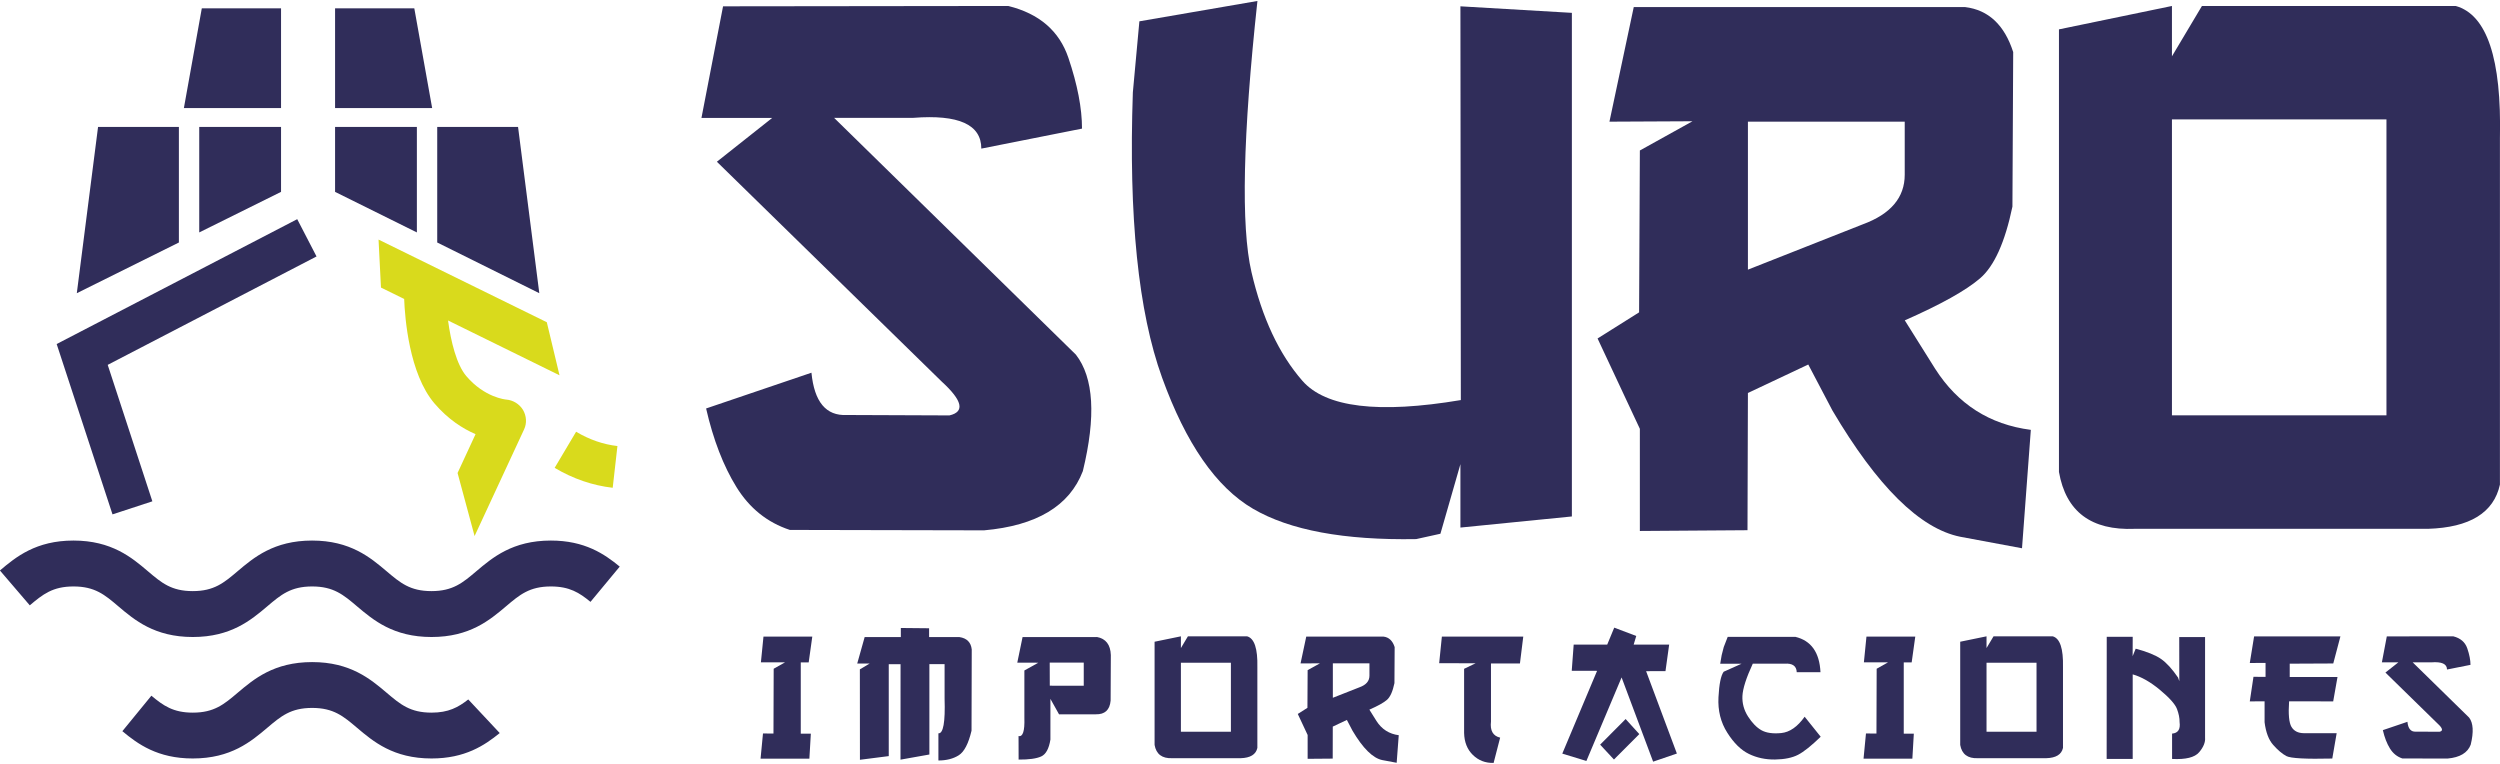 <svg xmlns="http://www.w3.org/2000/svg" xmlns:xlink="http://www.w3.org/1999/xlink" id="Capa_1" x="0px" y="0px" viewBox="0 0 360 110" style="enable-background:new 0 0 360 110;" xml:space="preserve"><style type="text/css">	.st0{fill:#302D5A;}	.st1{fill:#D9DA1C;}</style><g>	<g>		<path class="st0" d="M104.12,0.91l41.07-0.05c4.47,1.11,7.35,3.6,8.66,7.47c1.31,3.88,1.96,7.27,1.96,10.19l-14.5,2.88   c0-3.47-3.27-4.94-9.8-4.43h-11.4l34.82,34.1c2.58,3.32,2.91,8.91,1,16.77c-1.92,5.02-6.66,7.86-14.23,8.53l-27.96-0.06   c-3.25-1.07-5.81-3.13-7.69-6.17c-1.88-3.04-3.34-6.82-4.37-11.32l15.17-5.15c0.41,4.21,2.1,6.24,5.09,6.09l14.78,0.06   c2.25-0.52,1.88-2.14-1.11-4.87l-32.38-31.66l7.97-6.31h-10.19L104.12,0.91z"></path>		<path class="st0" d="M181.07,0.14c-2.1,19.41-2.39,32.42-0.86,39.03c1.53,6.61,3.98,11.83,7.34,15.67   c3.36,3.84,10.96,4.76,22.81,2.77L210.3,0.91l16.05,0.94v72.52l-16.05,1.6v-9.13l-2.88,10.02l-3.49,0.77   c-10.37,0.18-18.2-1.27-23.5-4.37s-9.66-9.39-13.09-18.88c-3.43-9.48-4.83-23.18-4.21-41.07l0.94-10.24L181.07,0.14z"></path>		<path class="st0" d="M235.26,1.02h47.72c3.36,0.41,5.66,2.57,6.92,6.48l-0.11,22.25c-1.07,5.13-2.62,8.57-4.65,10.32   c-2.03,1.75-5.65,3.77-10.85,6.06l4.37,6.97c3.25,5.09,7.84,8.03,13.78,8.8l-1.27,17.05l-8.91-1.66   c-5.79-1.18-11.92-7.23-18.38-18.16l-3.49-6.64l-8.69,4.1l-0.06,19.76l-15.5,0.11V61.75l-6.09-13.01l5.98-3.76l0.11-23.31   l7.58-4.21l-11.96,0.06L235.26,1.02z M251.7,17.52v21.31l16.55-6.53c4.02-1.48,6.03-3.86,6.03-7.14v-7.64H251.7z"></path>		<path class="st0" d="M312.76,0.86v7.25l4.32-7.25h36.54c4.5,1.25,6.62,7.6,6.37,19.04v49.88c-0.89,4.06-4.34,6.18-10.35,6.37   h-42.24c-6.27,0.26-9.91-2.47-10.91-8.19V4.23L312.76,0.86z M312.76,17.19v42.62h30.89V17.19H312.76z"></path>	</g>	<g>		<path class="st0" d="M109.94,91.67h7.03l-0.52,3.72h-1.14v10.26h1.45l-0.21,3.6h-7.03l0.35-3.63l1.51,0.01l0.03-9.33l1.63-0.92   h-3.47L109.94,91.67z"></path>		<path class="st0" d="M129.71,90.43l4.08,0.04v1.27h4.37c1.07,0.16,1.66,0.76,1.77,1.78l-0.03,11.7c-0.44,1.86-1.05,3.04-1.84,3.54   c-0.79,0.5-1.77,0.75-2.93,0.75v-3.91c0.7,0.06,1-1.6,0.89-4.99v-4.97h-2.19v13.01l-4.16,0.74l0.01-13.74h-1.7v13.23l-4.15,0.53   l-0.01-13.02l1.41-0.84h-1.79l1.07-3.81h5.21V90.43z"></path>		<path class="st0" d="M157.93,91.72c1.31,0.24,1.98,1.11,2.03,2.61l-0.03,6.56c-0.12,1.34-0.83,2-2.13,1.97h-5.3l-1.24-2.22v5.86   c-0.21,1.31-0.65,2.12-1.33,2.43c-0.68,0.31-1.76,0.46-3.25,0.45l-0.01-3.39c0.62,0.15,0.9-0.72,0.84-2.59v-6.85l2.01-1.12   l-3.03-0.01l0.76-3.68H157.93z M151.16,95.41l0.01,3.33l4.89,0.01v-3.34H151.16z"></path>		<path class="st0" d="M170.05,91.63v1.69l1.01-1.69h8.52c1.05,0.29,1.54,1.77,1.48,4.44v11.63c-0.21,0.95-1.01,1.44-2.41,1.48   h-9.85c-1.46,0.06-2.31-0.58-2.54-1.91V92.41L170.05,91.63z M170.05,95.43v9.94h7.2v-9.94H170.05z"></path>		<path class="st0" d="M188.1,91.67h11.12c0.78,0.09,1.32,0.6,1.61,1.51l-0.03,5.19c-0.25,1.2-0.61,2-1.08,2.41   c-0.47,0.41-1.32,0.88-2.53,1.41l1.02,1.63c0.76,1.19,1.83,1.87,3.21,2.05l-0.3,3.97l-2.08-0.39c-1.35-0.28-2.78-1.69-4.28-4.23   l-0.81-1.55l-2.03,0.96l-0.01,4.61l-3.61,0.03v-3.43l-1.42-3.03l1.39-0.88l0.03-5.43l1.77-0.98l-2.79,0.01L188.1,91.67z    M191.93,95.51v4.97l3.86-1.52c0.94-0.34,1.41-0.9,1.41-1.66v-1.78H191.93z"></path>		<path class="st0" d="M207.63,91.67h11.72l-0.48,3.87h-4.17v8.37c-0.15,1.3,0.29,2.07,1.32,2.31l-0.94,3.64   c-1.18,0.03-2.17-0.35-2.99-1.15s-1.23-1.86-1.26-3.17v-9.23l1.66-0.8l-5.25-0.01L207.63,91.67z"></path>		<path class="st0" d="M232.45,90.38l3.17,1.2l-0.37,1.24h5.11l-0.53,3.82l-2.79,0.01l4.43,11.86l-3.42,1.17l-4.54-12.13   l-5.07,12.03l-3.47-1.06l5.01-11.92l-3.65-0.01l0.28-3.77h4.83L232.45,90.38z M234.09,103.54l1.97,2.17l-3.65,3.66l-1.99-2.14   L234.09,103.54z"></path>		<path class="st0" d="M258.51,91.7c2.29,0.54,3.5,2.24,3.64,5.1h-3.42c-0.03-0.9-0.62-1.31-1.74-1.23h-4.59   c-0.95,2.05-1.44,3.6-1.49,4.65c-0.05,1.05,0.22,2.04,0.81,2.96c0.59,0.92,1.23,1.58,1.92,1.97c0.69,0.39,1.65,0.53,2.86,0.41   c1.21-0.12,2.34-0.9,3.37-2.35l2.31,2.88c-1.34,1.3-2.43,2.17-3.26,2.6c-0.83,0.43-1.94,0.66-3.31,0.68   c-1.37,0.02-2.63-0.25-3.76-0.8c-1.14-0.55-2.18-1.57-3.12-3.06c-0.95-1.49-1.37-3.19-1.27-5.1c0.1-1.91,0.35-3.14,0.75-3.68   l2.57-1.15h-3.07l0.21-1.23l0.3-1.17l0.57-1.47H258.51z"></path>		<path class="st0" d="M268.77,91.67h7.03l-0.52,3.72h-1.14v10.26h1.45l-0.21,3.6h-7.03l0.35-3.63l1.51,0.01l0.03-9.33l1.63-0.92   h-3.47L268.77,91.67z"></path>		<path class="st0" d="M286.06,91.63v1.69l1.01-1.69h8.52c1.05,0.29,1.54,1.77,1.48,4.44v11.63c-0.21,0.95-1.01,1.44-2.41,1.48   h-9.85c-1.46,0.06-2.31-0.58-2.54-1.91V92.41L286.06,91.63z M286.06,95.43v9.94h7.2v-9.94H286.06z"></path>		<path class="st0" d="M303.37,91.7h3.74l-0.01,2.79l0.44-1.08c1.64,0.44,2.86,0.93,3.65,1.48c0.79,0.55,1.6,1.44,2.45,2.68   l0.18,0.52l-0.01-6.35h3.72v14.48c0.06,0.66-0.23,1.37-0.86,2.11c-0.63,0.74-1.93,1.06-3.89,0.96v-3.65   c0.86-0.07,1.22-0.62,1.08-1.66c0.01-0.58-0.12-1.22-0.38-1.9c-0.26-0.68-1.08-1.6-2.45-2.74c-1.37-1.14-2.68-1.88-3.92-2.23   v12.18h-3.75L303.37,91.7z"></path>		<path class="st0" d="M324.59,91.64h12.43l-1.03,3.9l-6.27,0.03v1.92h6.88l-0.62,3.51l-6.35-0.01c-0.13,1.86-0.01,3.09,0.34,3.68   c0.36,0.6,0.95,0.9,1.79,0.91h4.72l-0.63,3.65c-3.79,0.09-5.99-0.03-6.6-0.35c-0.61-0.32-1.24-0.86-1.9-1.6   c-0.66-0.74-1.07-1.84-1.25-3.28v-3.01l-2.13,0.01l0.53-3.54l1.74,0.01v-2.01l-2.27,0.01L324.59,91.64z"></path>		<path class="st0" d="M343.7,91.64l9.57-0.01c1.04,0.26,1.71,0.84,2.02,1.74c0.31,0.9,0.46,1.69,0.46,2.37l-3.38,0.67   c0-0.81-0.76-1.15-2.28-1.03h-2.66l8.12,7.95c0.6,0.77,0.68,2.08,0.23,3.91c-0.45,1.17-1.55,1.83-3.32,1.99l-6.52-0.01   c-0.76-0.25-1.35-0.73-1.79-1.44c-0.44-0.71-0.78-1.59-1.02-2.64l3.54-1.2c0.09,0.98,0.49,1.45,1.19,1.42l3.45,0.01   c0.52-0.12,0.44-0.5-0.26-1.14l-7.55-7.38l1.86-1.47h-2.37L343.7,91.64z"></path>	</g>	<g>		<g>			<g>				<polygon class="st0" points="62.23,15.56 59.66,1.2 48.25,1.2 48.25,15.56     "></polygon>				<g>					<polygon class="st0" points="60.03,18.28 48.25,18.28 48.25,27.63 60.03,33.47      "></polygon>					<polygon class="st0" points="62.96,18.28 62.96,34.92 77.66,42.22 74.6,18.28      "></polygon>				</g>				<polygon class="st0" points="26.48,15.56 29.06,1.2 40.47,1.2 40.47,15.56     "></polygon>				<g>					<polygon class="st0" points="28.69,18.28 40.47,18.28 40.47,27.63 28.69,33.47      "></polygon>					<polygon class="st0" points="25.76,18.28 25.76,34.92 11.06,42.22 14.12,18.28      "></polygon>				</g>				<polygon class="st0" points="16.2,74.07 8.16,49.54 42.8,31.56 45.58,36.93 15.51,52.54 21.94,72.19     "></polygon>			</g>			<path class="st0" d="M89.24,81.59c-2.2-1.81-5.03-3.75-9.92-3.75c-5.51,0-8.4,2.45-10.73,4.42c-1.96,1.66-3.37,2.86-6.46,2.86    s-4.5-1.2-6.46-2.86c-2.33-1.97-5.22-4.42-10.73-4.42s-8.4,2.45-10.73,4.42c-1.96,1.66-3.37,2.86-6.46,2.86    c-3.08,0-4.5-1.2-6.45-2.86c-2.32-1.97-5.22-4.42-10.72-4.42c-5.4,0-8.29,2.36-10.59,4.31l4.3,5.02c1.88-1.59,3.3-2.72,6.3-2.72    c3.08,0,4.5,1.2,6.45,2.86c2.32,1.97,5.22,4.42,10.72,4.42c5.51,0,8.4-2.45,10.73-4.42c1.96-1.66,3.37-2.86,6.46-2.86    c3.09,0,4.5,1.2,6.46,2.86c2.33,1.97,5.22,4.42,10.73,4.42s8.4-2.45,10.73-4.42c1.96-1.66,3.37-2.86,6.46-2.86    c2.68,0,4.1,0.9,5.7,2.22L89.24,81.59z"></path>			<path class="st0" d="M67.43,100.72c-1.45,1.14-2.85,1.9-5.29,1.9c-3.09,0-4.5-1.2-6.46-2.86c-2.33-1.97-5.22-4.42-10.73-4.42    s-8.4,2.45-10.73,4.42c-1.96,1.66-3.37,2.86-6.46,2.86c-2.81,0-4.24-1-5.96-2.44l-4.18,5.11c2.23,1.86,5.08,3.93,10.14,3.93    c5.51,0,8.4-2.45,10.73-4.42c1.96-1.66,3.37-2.86,6.46-2.86c3.09,0,4.5,1.2,6.46,2.86c2.33,1.97,5.22,4.42,10.73,4.42    c4.82,0,7.63-1.88,9.82-3.66L67.43,100.72z"></path>		</g>	</g>	<g>		<g>			<path class="st1" d="M88.23,70.24c-2.89-0.33-5.7-1.29-8.36-2.87l3.09-5.2c1.91,1.14,3.92,1.83,5.95,2.06L88.23,70.24z"></path>			<path class="st1" d="M72.91,57.54c-0.13-0.01-3.14-0.3-5.76-3.38c-1.4-1.64-2.23-4.98-2.63-8.01l16.05,7.89l-1.83-7.64    L54.51,34.5l0.35,6.91l3.34,1.64c0.1,2.69,0.71,10.76,4.36,15.04c1.97,2.31,4.12,3.65,5.92,4.43l-2.59,5.59l2.45,9.08l7.13-15.36    c0.42-0.9,0.34-1.94-0.15-2.79C74.8,58.18,73.89,57.62,72.91,57.54z"></path>		</g>	</g></g></svg>